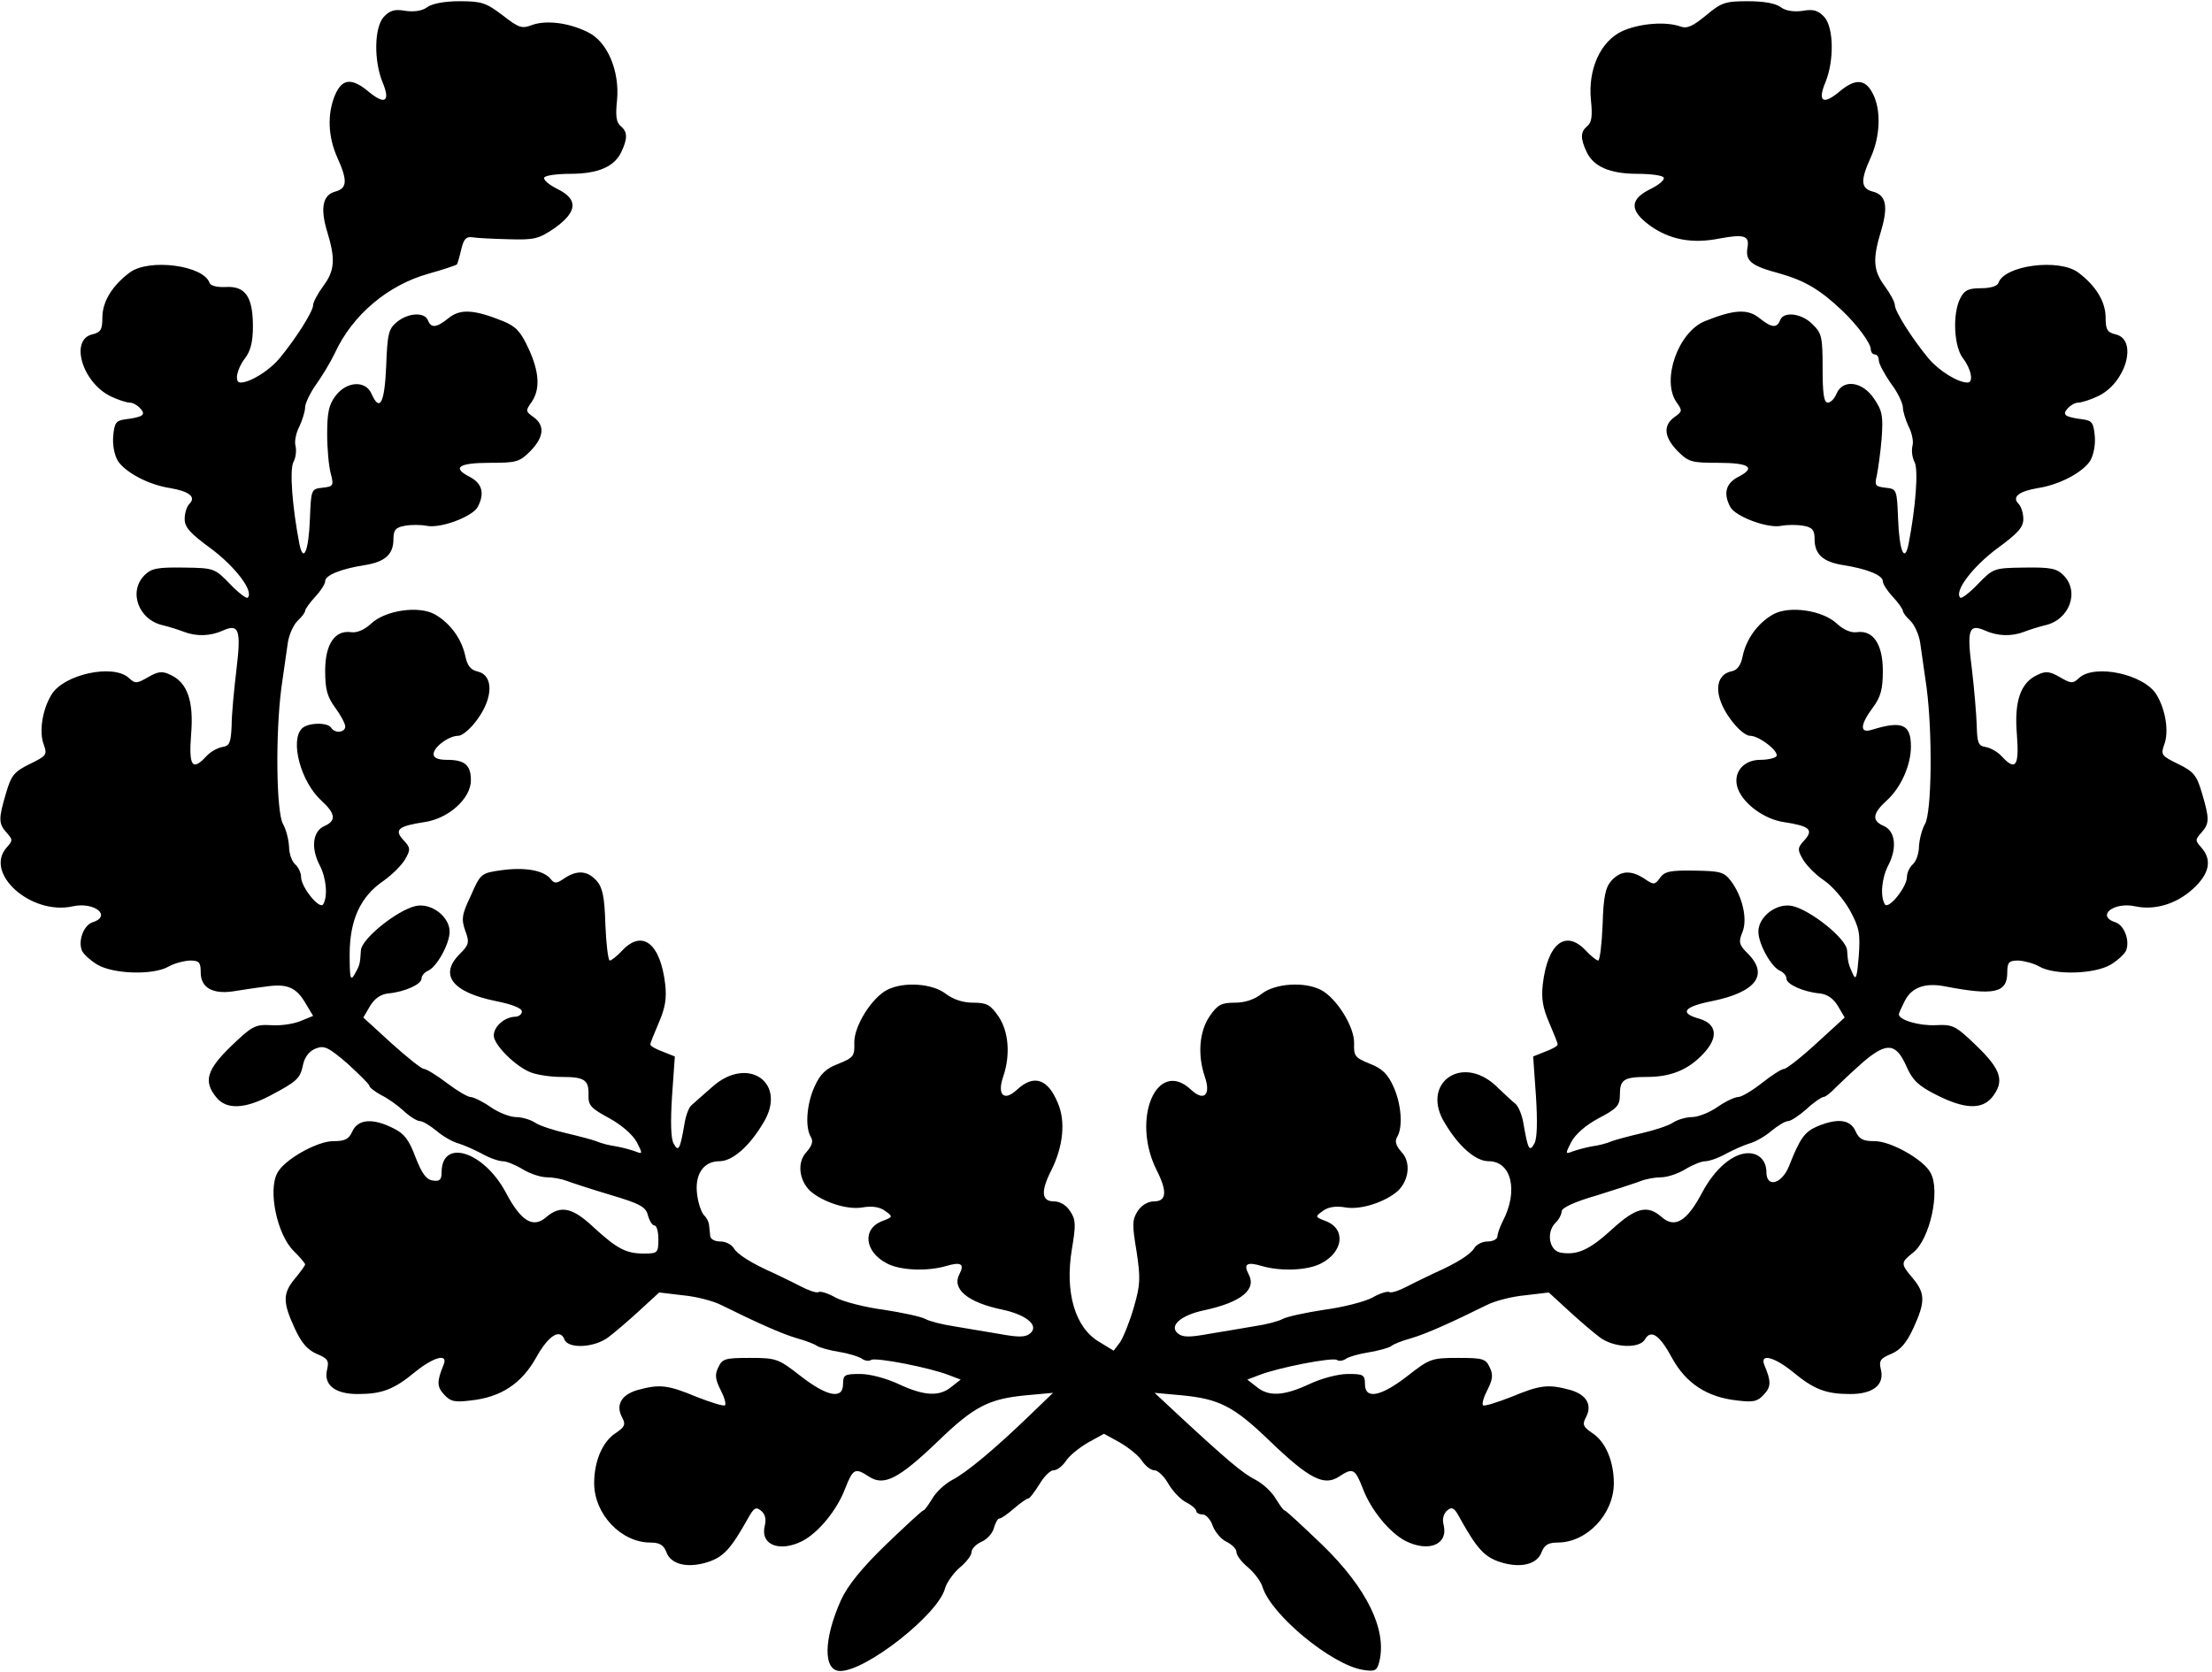<?xml version="1.0" encoding="UTF-8" standalone="yes"?>
<svg version="1.0" xmlns="http://www.w3.org/2000/svg" width="550.031" height="415.878" viewBox="0 0 551 416" preserveAspectRatio="xMidYMid meet">
  <g transform="translate(0,416) scale(0.1,-0.1)" fill="#000000" stroke="none">
    <path d="M1064 4145 c-12 -9 -32 -12 -54 -9 -27 5 -39 1 -54 -15 -24 -26 -25
-110 -3 -163 20 -48 6 -57 -34 -24 -43 36 -67 34 -85 -9 -19 -47 -17 -102 6
-154 26 -57 25 -77 -4 -85 -32 -8 -39 -41 -21 -100 21 -69 19 -97 -10 -136
-14 -19 -25 -40 -25 -47 0 -16 -44 -85 -84 -133 -26 -31 -73 -60 -97 -60 -16
0 -9 34 11 60 14 18 20 41 20 80 0 74 -19 101 -68 98 -21 -1 -37 3 -40 10 -14
44 -151 62 -199 26 -44 -33 -68 -73 -68 -112 0 -30 -4 -37 -25 -42 -57 -13
-25 -121 47 -155 17 -8 38 -15 46 -15 8 0 20 -7 27 -15 14 -16 6 -21 -40 -27
-21 -3 -25 -9 -28 -41 -2 -23 3 -48 12 -63 20 -29 77 -59 130 -67 47 -8 65
-22 48 -39 -7 -7 -12 -24 -12 -38 0 -21 14 -36 66 -74 60 -45 107 -106 91
-122 -3 -3 -23 12 -44 34 -38 39 -39 40 -115 41 -66 1 -81 -2 -98 -19 -41 -41
-15 -112 47 -125 16 -4 38 -11 51 -16 31 -12 66 -11 97 3 40 18 46 3 34 -97
-6 -50 -12 -112 -12 -140 -2 -43 -5 -50 -23 -53 -12 -2 -30 -12 -40 -23 -35
-38 -44 -25 -38 54 7 83 -9 130 -52 149 -20 10 -31 8 -55 -6 -28 -16 -32 -17
-48 -2 -39 36 -163 9 -193 -42 -23 -38 -31 -93 -19 -124 9 -25 7 -28 -34 -48
-39 -19 -47 -28 -60 -73 -19 -64 -19 -76 2 -99 15 -17 15 -19 0 -36 -58 -64
60 -170 164 -147 54 12 99 -24 49 -40 -21 -7 -36 -45 -26 -70 3 -8 20 -24 38
-35 40 -24 140 -27 178 -5 14 8 37 14 53 15 23 0 27 -4 27 -30 0 -37 29 -54
79 -47 20 3 57 9 82 12 54 8 77 -1 101 -43 l18 -30 -32 -13 c-17 -7 -50 -12
-74 -10 -38 2 -46 -2 -98 -52 -61 -59 -70 -88 -37 -128 25 -31 71 -29 135 5
66 35 74 42 81 77 4 19 16 34 32 40 21 8 31 3 79 -38 29 -27 54 -51 54 -55 0
-4 13 -14 29 -23 17 -8 42 -26 57 -40 15 -14 33 -25 40 -25 7 0 25 -11 41 -24
15 -13 39 -27 53 -31 14 -4 41 -16 60 -26 19 -11 43 -19 52 -19 10 0 32 -9 50
-20 18 -11 45 -20 60 -20 15 0 37 -4 50 -9 13 -5 62 -21 109 -35 74 -22 88
-30 93 -51 4 -14 11 -25 16 -25 6 0 10 -16 10 -35 0 -33 -2 -35 -36 -35 -45 0
-67 12 -126 66 -52 49 -82 55 -117 25 -33 -29 -63 -11 -101 61 -55 103 -160
136 -160 50 0 -18 -5 -23 -22 -20 -16 2 -27 17 -43 58 -16 43 -28 59 -55 72
-51 26 -88 23 -102 -7 -9 -20 -18 -25 -48 -25 -40 0 -122 -46 -139 -79 -24
-43 -1 -153 40 -194 16 -16 29 -31 29 -34 0 -3 -11 -18 -25 -35 -31 -37 -31
-59 -1 -124 17 -37 32 -54 55 -64 27 -11 31 -17 26 -38 -10 -39 19 -62 76 -62
60 0 90 11 143 55 47 38 83 47 71 18 -17 -41 -17 -55 1 -74 16 -18 27 -20 67
-15 75 8 126 42 162 106 31 56 60 74 71 46 9 -24 75 -21 110 6 16 12 51 42 77
66 l49 45 59 -7 c33 -3 76 -14 97 -25 85 -42 149 -71 187 -82 22 -6 45 -15 50
-19 6 -4 30 -11 55 -15 25 -4 50 -12 57 -17 7 -5 17 -7 23 -3 11 7 146 -19
194 -38 l29 -11 -23 -18 c-30 -25 -68 -23 -132 7 -30 14 -71 25 -95 25 -39 0
-43 -2 -43 -25 0 -39 -39 -32 -106 20 -55 43 -60 45 -126 45 -62 0 -69 -2 -79
-24 -9 -18 -7 -30 6 -56 9 -17 14 -34 11 -38 -4 -3 -35 7 -71 21 -72 30 -92
32 -147 17 -41 -12 -55 -38 -38 -69 9 -17 6 -23 -16 -38 -33 -21 -54 -70 -54
-125 0 -77 67 -148 140 -148 23 0 33 -6 40 -24 11 -31 54 -41 105 -24 38 13
56 33 98 108 15 27 20 30 33 19 10 -8 13 -21 9 -37 -12 -48 37 -67 94 -38 40
21 86 77 106 130 20 51 25 53 60 30 37 -24 74 -5 171 88 91 88 127 106 221
115 l66 6 -56 -54 c-90 -87 -160 -145 -195 -163 -19 -10 -41 -31 -50 -47 -10
-16 -19 -29 -22 -29 -3 0 -45 -39 -94 -86 -60 -58 -95 -102 -111 -137 -44 -98
-45 -177 -2 -177 65 0 245 142 261 206 4 14 20 37 36 51 17 14 30 31 30 39 0
8 11 20 25 26 14 6 28 22 31 35 4 13 9 23 14 23 4 0 20 11 36 25 16 14 32 25
36 25 3 0 15 16 27 35 11 19 27 35 35 35 9 0 22 10 31 23 8 13 33 33 55 46
l40 22 40 -22 c22 -13 47 -33 55 -46 9 -13 22 -23 31 -23 8 0 24 -15 34 -33
11 -19 31 -40 45 -47 14 -7 25 -17 25 -22 0 -4 7 -8 16 -8 8 0 20 -13 25 -29
6 -15 21 -33 34 -39 14 -7 25 -18 25 -26 0 -8 13 -25 29 -38 16 -14 32 -35 36
-49 22 -70 172 -193 249 -206 31 -5 36 -3 42 21 19 79 -31 182 -142 290 -49
47 -91 86 -94 86 -3 0 -12 13 -22 29 -9 16 -31 37 -50 47 -32 16 -71 49 -193
162 l-59 55 66 -6 c95 -9 131 -27 222 -115 97 -93 134 -112 171 -88 35 23 40
21 60 -30 20 -53 66 -109 106 -130 58 -29 107 -9 95 40 -4 15 0 28 9 36 12 10
18 7 32 -20 42 -75 60 -95 98 -108 51 -17 94 -7 105 24 7 18 17 24 40 24 73 0
140 71 140 148 0 55 -21 104 -54 125 -22 15 -25 21 -16 38 17 31 3 57 -38 69
-55 15 -75 13 -147 -17 -36 -14 -67 -24 -71 -21 -3 4 2 21 11 38 13 26 15 38
6 56 -10 22 -17 24 -79 24 -66 0 -71 -2 -126 -45 -67 -52 -106 -59 -106 -20 0
23 -4 25 -42 25 -25 0 -66 -11 -96 -25 -64 -30 -102 -32 -132 -7 l-23 18 29
11 c48 19 183 45 194 38 6 -4 16 -2 23 3 7 5 32 12 57 16 24 4 49 11 55 15 5
5 28 14 50 20 38 11 102 40 187 82 21 11 64 22 97 25 l59 7 49 -45 c26 -24 61
-54 77 -66 35 -27 101 -30 114 -5 15 25 37 9 68 -49 34 -61 86 -96 161 -104
40 -5 51 -3 67 15 18 19 18 33 1 73 -12 30 24 21 71 -17 53 -44 83 -55 143
-55 57 0 86 23 76 62 -5 21 -1 27 26 38 23 10 38 27 55 64 30 65 30 87 -1 124
-31 37 -31 39 0 64 42 32 69 154 44 199 -17 33 -99 79 -139 79 -30 0 -39 5
-48 25 -13 29 -44 33 -95 12 -32 -14 -43 -29 -71 -100 -18 -44 -56 -54 -56
-14 0 28 -18 47 -45 47 -38 0 -83 -38 -115 -98 -38 -72 -68 -90 -101 -61 -35
31 -64 24 -124 -31 -56 -51 -85 -64 -126 -58 -30 4 -38 50 -15 74 9 8 16 22
16 29 0 9 32 24 88 40 48 15 97 31 110 36 13 5 35 9 50 9 15 0 42 9 60 20 18
11 40 20 50 20 9 0 33 8 52 19 19 10 46 22 60 26 14 4 38 18 53 31 16 13 34
24 41 24 7 0 28 14 46 30 18 17 38 30 42 30 5 0 19 11 31 24 12 12 43 41 69
64 58 49 81 47 107 -12 15 -34 29 -48 75 -71 69 -35 112 -37 138 -6 32 40 23
69 -38 128 -53 51 -59 54 -102 52 -42 -2 -92 13 -92 27 0 3 7 18 15 34 17 33
50 45 98 36 124 -24 157 -17 157 34 0 26 4 30 28 30 15 -1 38 -7 52 -15 38
-22 138 -19 178 5 18 11 35 27 38 35 10 25 -5 63 -26 70 -50 16 -5 52 49 40
48 -10 101 5 143 43 42 38 49 73 21 104 -15 17 -15 19 0 36 21 23 21 35 2 99
-13 45 -21 54 -60 73 -41 20 -43 23 -34 48 12 31 4 86 -19 124 -30 51 -154 78
-193 42 -16 -15 -20 -14 -48 2 -24 14 -35 16 -55 6 -43 -19 -59 -66 -52 -149
6 -79 -3 -92 -38 -54 -10 11 -28 21 -40 23 -18 3 -21 10 -22 53 -1 28 -6 90
-12 140 -13 100 -8 115 33 97 31 -14 66 -15 97 -3 13 5 35 12 51 16 62 13 88
84 47 125 -17 17 -32 20 -98 19 -76 -1 -77 -2 -115 -41 -21 -22 -41 -37 -44
-34 -16 16 31 77 91 122 52 38 66 53 66 74 0 14 -5 31 -12 38 -17 17 1 31 48
39 53 8 110 38 130 67 9 15 14 40 12 63 -3 32 -7 38 -28 41 -46 6 -54 11 -40
27 7 8 19 15 27 15 8 0 30 7 49 16 70 33 100 141 44 154 -21 5 -25 12 -25 42
0 39 -24 79 -68 112 -48 36 -185 18 -199 -26 -3 -8 -21 -13 -43 -13 -32 0 -42
-5 -52 -25 -20 -39 -16 -121 7 -150 20 -26 27 -60 11 -60 -24 0 -71 29 -97 60
-40 48 -84 117 -84 133 0 7 -11 28 -25 47 -29 39 -31 67 -9 139 18 61 12 89
-22 97 -29 8 -30 28 -4 85 24 53 26 119 5 159 -19 37 -44 38 -84 4 -40 -33
-54 -24 -34 24 22 53 21 137 -3 163 -15 16 -27 20 -54 15 -22 -3 -42 0 -54 9
-13 10 -43 15 -82 15 -56 0 -66 -3 -104 -35 -33 -27 -47 -34 -64 -28 -36 13
-101 8 -144 -11 -55 -25 -87 -95 -79 -173 4 -38 2 -55 -9 -64 -17 -14 -18 -30
-2 -64 17 -37 58 -55 127 -55 33 0 62 -4 65 -9 4 -5 -11 -18 -31 -28 -54 -26
-55 -54 -3 -92 49 -35 105 -46 174 -32 60 11 74 7 69 -22 -6 -34 8 -46 79 -65
64 -18 102 -41 156 -92 38 -36 72 -82 72 -97 0 -7 5 -13 10 -13 6 0 10 -7 10
-15 0 -8 14 -34 30 -57 17 -22 30 -50 30 -60 0 -10 7 -32 14 -47 8 -15 13 -37
10 -48 -3 -12 -1 -30 5 -41 10 -19 3 -112 -15 -205 -10 -48 -23 -16 -26 63 -3
74 -3 75 -32 78 -25 3 -27 6 -21 30 3 15 9 56 12 92 4 57 2 69 -19 100 -29 43
-77 49 -93 13 -5 -13 -15 -23 -22 -23 -10 0 -13 23 -13 85 0 78 -2 88 -25 110
-27 28 -73 33 -81 10 -8 -20 -21 -19 -52 6 -29 23 -63 21 -135 -8 -67 -27
-109 -147 -71 -202 15 -21 15 -23 -5 -37 -29 -21 -26 -50 8 -85 27 -27 35 -29
100 -29 79 0 96 -12 51 -35 -31 -16 -38 -41 -20 -75 13 -24 93 -54 127 -47 16
3 40 3 56 0 22 -4 27 -11 27 -33 0 -38 21 -57 72 -65 58 -9 98 -25 98 -40 0
-7 11 -24 25 -39 14 -15 25 -31 25 -35 0 -4 9 -16 19 -25 10 -10 21 -34 24
-54 3 -20 10 -71 16 -112 15 -114 13 -310 -4 -340 -8 -14 -14 -39 -15 -56 0
-17 -7 -37 -15 -44 -8 -7 -15 -21 -15 -32 0 -25 -46 -82 -55 -68 -12 20 -8 66
9 98 22 43 17 84 -11 97 -31 13 -29 31 6 63 36 32 61 89 61 135 0 56 -22 65
-97 42 -31 -10 -30 12 2 55 20 27 25 46 25 92 0 66 -24 102 -65 96 -14 -2 -33
6 -49 21 -36 34 -120 46 -160 23 -38 -22 -66 -61 -75 -103 -4 -22 -13 -35 -26
-38 -45 -8 -47 -62 -5 -119 17 -24 38 -42 49 -42 23 0 73 -39 66 -51 -4 -5
-22 -9 -40 -9 -44 0 -70 -34 -56 -72 14 -38 66 -76 114 -83 65 -10 75 -19 52
-45 -18 -19 -18 -24 -4 -48 8 -14 31 -38 52 -52 21 -14 50 -48 65 -75 24 -44
26 -58 22 -115 -4 -50 -7 -60 -14 -45 -12 26 -13 31 -15 60 -1 29 -91 101
-137 111 -39 8 -84 -27 -84 -64 0 -31 33 -90 55 -98 8 -4 15 -12 15 -19 0 -14
41 -33 83 -37 19 -2 34 -13 45 -31 l17 -29 -70 -64 c-38 -35 -75 -64 -81 -64
-6 0 -31 -16 -55 -35 -24 -19 -51 -35 -59 -35 -9 0 -32 -11 -52 -25 -20 -14
-49 -25 -63 -25 -14 0 -36 -6 -48 -14 -12 -8 -47 -19 -77 -26 -30 -7 -64 -16
-75 -20 -11 -5 -33 -11 -50 -13 -16 -3 -38 -9 -49 -13 -17 -7 -17 -5 -2 24 10
19 36 42 68 59 46 24 53 32 53 58 0 38 9 45 68 45 59 0 103 18 140 58 38 40
34 74 -10 87 -51 14 -39 30 32 44 108 22 142 65 89 118 -22 22 -24 29 -14 53
14 33 0 91 -29 129 -17 22 -27 24 -91 25 -59 1 -74 -2 -85 -18 -13 -18 -16
-18 -39 -2 -34 22 -59 20 -82 -5 -15 -17 -20 -40 -22 -110 -2 -49 -7 -89 -11
-89 -4 0 -18 11 -31 25 -50 53 -95 18 -107 -84 -4 -36 0 -59 16 -96 11 -26 21
-50 21 -54 0 -4 -14 -12 -31 -18 l-30 -12 7 -99 c4 -64 3 -106 -4 -118 -12
-22 -16 -15 -27 49 -3 20 -12 43 -20 50 -8 6 -30 27 -49 45 -86 80 -188 5
-127 -93 35 -59 77 -95 109 -95 57 0 75 -74 35 -150 -7 -14 -13 -31 -13 -37 0
-7 -11 -13 -25 -13 -13 0 -28 -8 -33 -17 -9 -15 -43 -37 -102 -63 -14 -7 -42
-20 -63 -31 -21 -11 -41 -18 -46 -15 -4 3 -24 -3 -43 -14 -19 -10 -73 -24
-119 -30 -46 -7 -93 -17 -104 -23 -11 -6 -42 -14 -70 -18 -27 -5 -78 -13 -113
-19 -49 -9 -66 -9 -78 1 -23 19 8 46 67 58 92 20 130 52 109 90 -13 25 -4 31
33 20 48 -14 114 -11 147 6 57 29 63 87 12 106 -26 10 -27 11 -7 25 13 10 32
13 56 9 38 -7 99 13 131 41 28 27 33 72 9 97 -14 16 -17 27 -11 37 15 24 11
82 -9 126 -14 31 -28 45 -59 57 -37 15 -40 19 -39 51 1 41 -44 113 -83 133
-41 21 -113 16 -146 -9 -19 -15 -42 -23 -68 -23 -34 0 -43 -5 -63 -34 -26 -38
-30 -97 -12 -150 16 -46 -2 -63 -34 -33 -85 80 -150 -72 -86 -200 27 -53 25
-78 -6 -78 -15 0 -31 -9 -41 -24 -14 -22 -14 -34 -3 -100 10 -67 10 -83 -7
-141 -10 -35 -26 -74 -34 -86 l-16 -21 -36 22 c-60 35 -86 123 -68 231 10 60
10 73 -4 94 -10 16 -26 25 -41 25 -31 0 -33 25 -6 78 29 58 36 121 16 167 -25
61 -60 72 -102 33 -32 -30 -50 -13 -34 33 18 53 14 112 -12 150 -20 29 -29 34
-63 34 -26 0 -49 8 -68 22 -33 26 -105 31 -146 10 -39 -20 -83 -91 -82 -132 1
-33 -2 -37 -39 -52 -32 -12 -46 -26 -60 -57 -20 -44 -24 -102 -9 -126 6 -10 3
-21 -11 -37 -24 -25 -19 -70 9 -97 32 -28 93 -48 131 -41 24 4 43 1 56 -9 20
-14 19 -15 -7 -25 -51 -19 -45 -77 12 -106 33 -17 99 -20 147 -6 37 11 46 5
33 -20 -20 -37 20 -71 108 -89 60 -13 91 -40 68 -59 -12 -10 -29 -10 -78 -1
-35 6 -85 14 -113 19 -27 4 -59 12 -70 18 -11 6 -58 16 -104 23 -46 6 -100 20
-119 30 -19 11 -39 17 -43 14 -5 -3 -25 4 -46 15 -21 11 -49 24 -63 31 -59 26
-93 48 -102 63 -5 9 -20 17 -33 17 -15 0 -26 6 -26 15 -1 8 -2 21 -3 28 -1 6
-6 17 -12 22 -6 6 -14 27 -17 49 -8 51 14 86 55 86 32 0 74 36 109 95 62 100
-38 170 -127 90 -22 -19 -44 -39 -51 -45 -7 -5 -15 -27 -18 -47 -11 -64 -15
-71 -27 -49 -7 12 -8 54 -4 118 l7 99 -30 12 c-17 6 -31 14 -31 18 0 4 10 28
21 54 16 37 20 60 16 96 -12 102 -57 137 -107 84 -13 -14 -27 -25 -31 -25 -4
0 -9 40 -11 89 -2 70 -7 93 -22 110 -23 25 -48 27 -80 6 -20 -14 -25 -14 -35
-1 -18 21 -64 29 -122 21 -50 -7 -52 -8 -76 -63 -23 -48 -24 -59 -14 -88 11
-29 9 -35 -14 -58 -52 -52 -18 -95 90 -117 41 -8 65 -18 65 -26 0 -7 -8 -13
-17 -13 -26 -1 -53 -24 -53 -47 0 -23 55 -78 93 -92 16 -6 49 -11 75 -11 58 0
69 -7 68 -45 -1 -26 6 -33 52 -58 31 -17 58 -41 68 -59 15 -29 15 -31 -2 -24
-11 4 -32 10 -49 13 -16 2 -39 8 -50 13 -11 4 -45 13 -75 20 -30 7 -65 18 -77
26 -12 8 -34 14 -48 14 -14 0 -43 11 -63 25 -20 14 -43 25 -50 25 -7 0 -34 16
-59 35 -25 19 -51 35 -57 35 -6 0 -42 29 -81 64 l-70 64 17 29 c11 18 26 29
45 31 42 4 83 23 83 37 0 7 7 15 15 19 22 8 55 67 55 98 0 37 -45 72 -84 64
-46 -10 -136 -82 -137 -111 -2 -34 -3 -37 -16 -60 -10 -17 -12 -9 -12 50 0 86
27 145 85 184 21 15 45 39 53 53 14 24 14 29 -4 48 -24 26 -13 35 53 45 60 9
115 59 115 104 0 38 -15 51 -60 51 -22 0 -33 5 -33 14 0 18 38 46 62 46 10 0
32 19 48 42 39 54 39 109 0 118 -18 4 -26 15 -31 39 -9 42 -37 81 -75 103 -40
23 -124 11 -160 -23 -16 -15 -35 -23 -49 -21 -41 6 -65 -30 -65 -96 0 -46 5
-65 25 -92 14 -19 25 -40 25 -47 0 -15 -26 -18 -35 -3 -9 14 -58 13 -73 -2
-30 -30 -3 -133 49 -180 35 -32 37 -50 7 -63 -29 -13 -34 -54 -12 -97 17 -32
21 -78 9 -98 -9 -14 -55 43 -55 68 0 11 -7 25 -15 32 -8 7 -15 27 -15 44 -1
17 -7 42 -15 56 -17 30 -19 226 -4 340 6 41 13 92 16 112 3 20 14 44 24 54 10
9 19 21 19 25 0 4 11 20 25 35 14 15 25 32 25 39 0 15 40 31 98 40 51 8 72 27
72 64 0 23 5 30 28 34 15 3 40 3 55 0 35 -7 114 23 127 47 18 34 11 59 -20 75
-45 23 -28 35 51 35 65 0 73 2 100 29 34 35 37 64 8 85 -20 14 -20 16 -5 37
22 32 20 75 -8 135 -19 41 -31 54 -63 67 -72 29 -106 31 -135 8 -31 -25 -44
-26 -52 -6 -8 21 -49 19 -77 -4 -21 -17 -24 -29 -27 -110 -4 -93 -16 -116 -37
-68 -15 33 -62 30 -89 -6 -17 -22 -21 -43 -21 -95 0 -37 4 -81 9 -99 8 -30 6
-32 -20 -35 -29 -3 -29 -4 -32 -78 -3 -79 -16 -111 -26 -63 -18 93 -25 186
-15 205 6 11 8 29 5 41 -3 11 2 33 10 48 7 15 14 37 14 47 0 10 13 37 28 58
15 21 36 56 46 77 44 96 133 170 233 198 36 10 68 21 71 23 2 3 7 20 11 38 6
25 12 32 27 30 10 -2 51 -4 91 -5 65 -2 75 1 115 28 57 41 59 72 5 98 -20 10
-35 23 -31 28 3 5 32 9 65 9 69 0 110 18 127 55 16 34 15 50 -2 64 -11 9 -13
26 -9 64 7 73 -24 147 -73 170 -48 24 -104 30 -138 18 -26 -10 -33 -8 -74 24
-41 31 -52 35 -107 35 -38 0 -69 -6 -81 -15z"/>
  </g>
</svg>